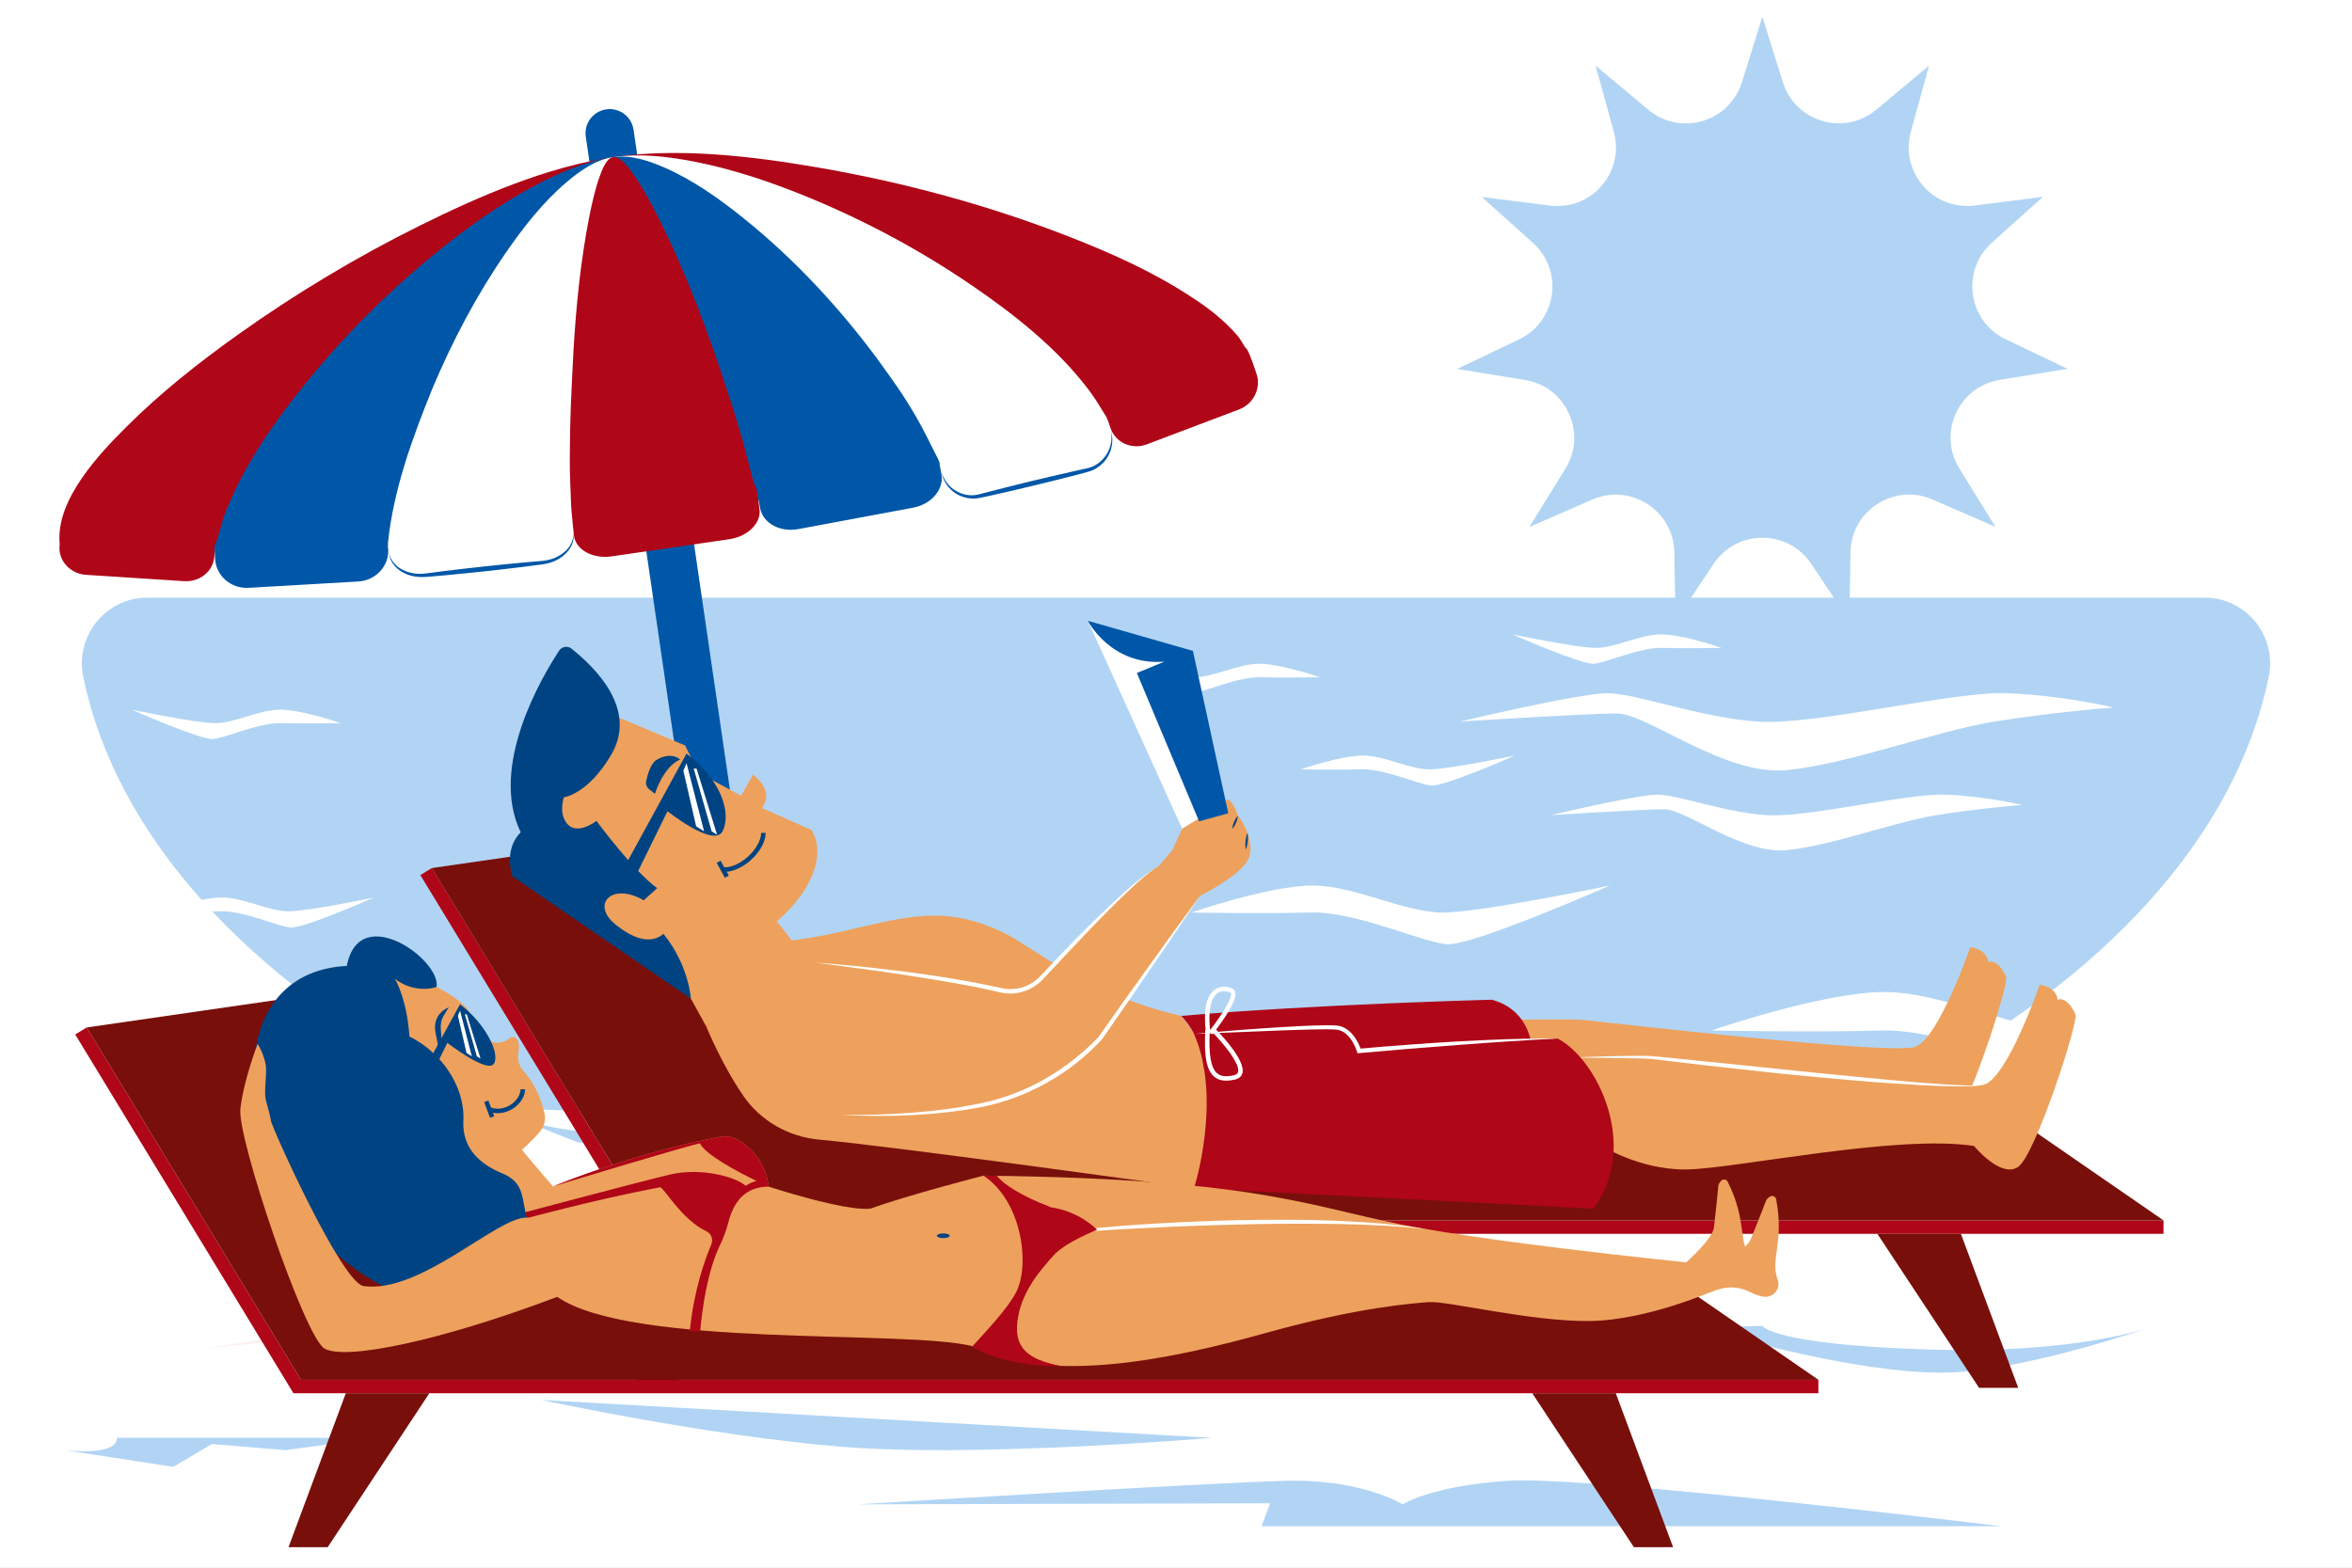 <?xml version="1.0" encoding="iso-8859-1"?>
<!-- Generator: Adobe Illustrator 22.0.0, SVG Export Plug-In . SVG Version: 6.00 Build 0)  -->
<svg version="1.1" id="&#x421;&#x43B;&#x43E;&#x439;_1"
	 xmlns="http://www.w3.org/2000/svg" xmlns:xlink="http://www.w3.org/1999/xlink" x="0px" y="0px" viewBox="0 0 480 320"
	 style="enable-background:new 0 0 480 320;" xml:space="preserve">
<rect x="0" y="0" width="480" height="320" fill="#808080" stroke="none"/>
<g>
	<defs>
		<rect id="SVGID_11_" x="0" y="0" width="480" height="320"/>
	</defs>
	<clipPath id="SVGID_2_">
		<use xlink:href="#SVGID_11_"  style="overflow:visible;"/>
	</clipPath>
	<rect x="0" y="0" style="clip-path:url(#SVGID_2_);fill:#FFFFFF;" width="480" height="320"/>
	<rect x="0" y="0" style="clip-path:url(#SVGID_2_);fill:#FFFFFF;" width="480" height="320"/>
	<path style="clip-path:url(#SVGID_2_);fill:#B1D4F4;" d="M240,254.42c114.779,0,209.455-50.734,223.004-116.232
		c1.726-8.345-4.557-16.194-13.078-16.194H30.075c-8.522,0-14.805,7.849-13.078,16.194C30.545,203.686,125.221,254.42,240,254.42z"
		/>
	<g style="clip-path:url(#SVGID_2_);">
		<path style="fill:#FFFFFF;" d="M349.267,210.354c0,0,22.686-7.858,35.25-7.858c12.564,0,26.874,8.054,38.391,7.858
			c11.517-0.196,48.163-7.858,48.163-7.858s-40.136,17.68-47.465,17.091s-26.525-9.626-39.787-9.233
			C370.556,210.747,349.267,210.354,349.267,210.354z"/>
		<path style="fill:#FFFFFF;" d="M297.955,147.289c0,0,24.225-5.785,30.098-5.785c5.873,0,18.7,4.958,30.639,5.785
			c11.939,0.826,39.524-6.198,50.935-5.785c11.411,0.413,21.688,2.917,21.688,2.917s-12.56,0.937-24.632,2.935
			c-12.072,1.998-29.446,8.609-42.048,9.849c-12.602,1.24-28.507-11.57-34.625-11.57
			C323.893,145.636,297.955,147.289,297.955,147.289z"/>
		<path style="fill:#FFFFFF;" d="M316.551,166.384c0,0,17.469-4.171,21.704-4.171c4.235,0,13.485,3.576,22.094,4.171
			c8.609,0.596,28.501-4.469,36.73-4.171c8.229,0.298,15.64,2.104,15.64,2.104s-9.057,0.675-17.763,2.116
			c-8.705,1.441-21.234,6.208-30.321,7.102c-9.087,0.894-20.557-8.343-24.968-8.343
			C335.255,165.192,316.551,166.384,316.551,166.384z"/>
		<path style="fill:#FFFFFF;" d="M243.143,186.267c0,0,15.905-5.509,24.714-5.509s18.842,5.647,26.917,5.509
			c8.075-0.138,33.768-5.509,33.768-5.509s-28.14,12.396-33.279,11.983c-5.139-0.413-18.597-6.749-27.895-6.473
			C258.07,186.543,243.143,186.267,243.143,186.267z"/>
		<path style="fill:#FFFFFF;" d="M265.463,157.041c0,0,8.139-2.819,12.646-2.819s9.641,2.89,13.773,2.819s17.279-2.819,17.279-2.819
			s-14.399,6.343-17.029,6.132c-2.629-0.211-9.516-3.453-14.274-3.312C273.101,157.182,265.463,157.041,265.463,157.041z"/>
		<path style="fill:#FFFFFF;" d="M269.367,138.245c0,0-7.953-2.755-12.357-2.755s-9.421,2.824-13.458,2.755
			c-4.038-0.069-16.884-2.755-16.884-2.755s14.07,6.198,16.639,5.991c2.569-0.207,9.298-3.374,13.948-3.237
			C261.903,138.383,269.367,138.245,269.367,138.245z"/>
		<path style="fill:#FFFFFF;" d="M32.634,186.018c0,0,8.139-2.819,12.646-2.819s9.641,2.89,13.773,2.819
			c4.132-0.07,17.279-2.819,17.279-2.819s-14.399,6.343-17.029,6.132c-2.629-0.211-9.516-3.453-14.274-3.312
			C40.272,186.159,32.634,186.018,32.634,186.018z"/>
		<path style="fill:#FFFFFF;" d="M69.556,147.611c0,0-7.953-2.755-12.357-2.755s-9.421,2.824-13.458,2.755
			c-4.037-0.069-16.884-2.755-16.884-2.755s14.07,6.198,16.639,5.991c2.569-0.207,9.298-3.374,13.948-3.237
			C62.092,147.749,69.556,147.611,69.556,147.611z"/>
		<path style="fill:#FFFFFF;" d="M351.36,132.249c0,0-7.953-2.755-12.357-2.755s-9.421,2.824-13.458,2.755
			c-4.038-0.069-16.884-2.755-16.884-2.755s14.07,6.198,16.639,5.991c2.569-0.207,9.298-3.374,13.948-3.237
			C343.897,132.386,351.36,132.249,351.36,132.249z"/>
	</g>
	<path style="clip-path:url(#SVGID_2_);fill:#FFF0F0;" d="M40.623,275.414l101.071-10.617c0,0-13.515,9.892,0,10.617
		c13.515,0.725,56.412-8.927,56.412-8.927l139.854-1.69l-118.112-4.167l-54.649,5.857l-14.103-7.876L40.623,275.414z"/>
	<path style="clip-path:url(#SVGID_2_);fill:#FFFFFF;" d="M485.739,229.847l-487.871,4.49v30.131
		c36.883,6.438,80.139,11.467,113.43,7.89c71.961-7.733,78.669-22.684,108.002-22.684s201.714,10.906,201.714,10.906l64.724-7.432
		V229.847z"/>
	<path style="clip-path:url(#SVGID_2_);fill:#FFFFFF;" d="M175.188,219.414c0,0,109.298,6.186,142.204,5.843
		c32.907-0.344,72.865-10.998,72.865-10.998s-55.236,6.487-71.102,7.024C303.289,221.82,175.188,219.414,175.188,219.414z"/>
	<path style="clip-path:url(#SVGID_2_);fill:#FFFFFF;" d="M51.2,231.617c0,0,3.526,5.155,29.087,3.609
		c25.562-1.547,29.087-6.001,29.087-6.001s6.17,2.867,38.783,3.145c32.613,0.278,52.886-2.042,52.886-2.042l-90.787-3.867
		c0,0-8.374,5.155-22.917,6.186S51.2,229.225,51.2,229.225l-31.291,1.763L51.2,231.617z"/>
	<path style="clip-path:url(#SVGID_2_);fill:#B1D4F4;" d="M184.002,275.451l175.699-4.812c0,0,1.763,3.781,33.494,4.812
		s46.422-4.812,46.422-4.812s-23.799,8.42-40.252,9.451c-16.453,1.031-43.19-6.543-43.19-6.543L184.002,275.451z"/>
	<g style="clip-path:url(#SVGID_2_);">
		<path style="fill:#0057A8;" d="M123.711,22.323L123.711,22.323c2.692-0.394,5.193,1.47,5.585,4.161l30.6,209.602
			c0.394,2.692-1.473,5.193-4.164,5.587l0,0c-2.692,0.394-5.193-1.47-5.584-4.164l-30.6-209.599
			C119.156,25.216,121.019,22.717,123.711,22.323z"/>
		<path style="fill:#AF0618;" d="M135.807,105.186c-30.453,4.541-61.189,6.876-91.975,6.945l-0.094,1.45
			c-0.191,2.994-2.942,5.255-6.142,5.049l-20.013-1.291c-3.198-0.209-5.634-2.804-5.441-5.8l0.047-0.744l-0.023-0.002
			c-0.734-8.859,8.105-18.164,13.735-23.768c6.906-6.879,14.612-12.969,22.534-18.623c11.826-8.438,24.356-15.963,37.374-22.412
			c12.079-5.986,25.868-11.952,39.324-13.918c13.457-1.966,28.376-0.188,41.662,2.095c17.703,3.041,35.255,7.79,51.976,14.374
			c8.339,3.282,16.662,7.025,24.175,11.957c3.559,2.271,6.886,4.841,9.642,8.064c0.619,0.724,1.024,1.609,1.569,2.392
			c0.097,0.137,0.26,0.223,0.347,0.367c0.687,1.128,1.842,4.734,1.894,4.886c1.061,2.932-0.521,6.231-3.53,7.372l-18.831,7.126
			c-3.012,1.14-6.311-0.312-7.372-3.24l-0.728-2.013c-20.502,6.621-41.625,11.077-62.741,15.192
			c-6.026,1.123-12.079,2.087-18.117,3.131L135.807,105.186z"/>
		<path style="fill:#FFFFFF;" d="M125.137,32.072c5.438-0.796,11.092-0.136,16.441,0.897c8.269,1.604,16.327,4.367,24.088,7.597
			c11.419,4.757,22.412,10.683,32.627,17.661c8.834,6.031,17.596,12.964,24.065,21.582c1.772,2.516,0.642,0.865,3.274,5.037
			c0.228,0.126,1.113,3.15,1.113,3.15c0.823,3.557-1.346,7.129-4.851,7.974l-21.924,5.285c-3.505,0.845-7.015-1.355-7.84-4.913
			l-0.414-1.78c-17.916,4.157-8.416,2.097-28.518,6.083c-6.026,1.12-12.076,2.084-18.114,3.128l-9.275,1.415
			c-18.771,2.897-37.696,4.534-56.636,5.837L125.137,32.072z"/>
		<g>
			<path style="fill:#0057A8;" d="M226.746,87.996c0,0,0.039,0.164,0.112,0.473c0.067,0.305,0.151,0.776,0.146,1.375
				c-0.011,0.597-0.087,1.334-0.358,2.137c-0.267,0.801-0.732,1.668-1.463,2.433c-0.719,0.77-1.696,1.445-2.869,1.811
				c-1.148,0.342-2.309,0.634-3.542,0.95c-2.45,0.634-5.073,1.274-7.694,1.917c-2.627,0.622-5.252,1.249-7.722,1.8
				c-1.242,0.282-2.409,0.548-3.586,0.772c-1.191,0.214-2.396,0.078-3.379-0.284c-1-0.347-1.81-0.912-2.407-1.509
				c-0.603-0.597-0.998-1.225-1.271-1.756c-0.269-0.536-0.4-0.991-0.475-1.298c-0.07-0.309-0.107-0.474-0.107-0.474
				s0.055,0.159,0.159,0.458c0.104,0.297,0.296,0.72,0.593,1.22c0.308,0.492,0.737,1.06,1.352,1.575
				c0.612,0.513,1.404,0.968,2.33,1.249c0.933,0.285,1.983,0.354,3.07,0.102c1.117-0.29,2.295-0.595,3.514-0.911
				c2.45-0.634,5.073-1.273,7.695-1.916c2.627-0.622,5.253-1.247,7.723-1.799c1.223-0.292,2.452-0.525,3.542-0.793
				c1.065-0.272,1.981-0.835,2.676-1.508c0.696-0.674,1.198-1.437,1.516-2.172c0.319-0.736,0.451-1.436,0.51-2.014
				c0.046-0.581,0.032-1.04-0.005-1.356C226.767,88.164,226.746,87.996,226.746,87.996z"/>
		</g>
		<path style="fill:#0057A8;" d="M79.174,111.026l0.06,1.039c0.198,3.455-2.541,6.425-6.118,6.631l-22.378,1.294
			c-3.577,0.206-6.641-2.429-6.838-5.882l-0.114-1.985h-0.024c0.079-0.161-0.057-0.375-0.005-0.531
			c0.156-0.493,0.402-0.954,0.558-1.45c0.474-1.497,0.855-3.024,1.307-4.531c3.738-10.108,10.15-19.257,16.893-27.561
			c7.795-9.605,16.632-18.429,26.217-26.252c6.512-5.314,13.444-10.267,20.913-14.166c4.828-2.521,10.059-4.769,15.494-5.56
			L79.174,111.026z"/>
		<path style="fill:#FFFFFF;" d="M116.907,107.62l0.122,1.14c0.32,2.95-2.508,5.674-6.318,6.085l-23.825,2.571
			c-3.81,0.414-7.154-1.646-7.473-4.591c-0.055-0.513-0.265-1.031-0.166-1.537l0.094-0.248l-0.188,0.015
			c1.098-11.035,4.965-21.535,9.087-31.74c4.065-9.657,8.993-19.026,14.942-27.66c3.579-5.198,7.58-10.324,12.408-14.44
			c2.675-2.285,5.956-4.62,9.545-5.144L116.907,107.62z"/>
		<g>
			<path style="fill:#0057A8;" d="M117.029,108.76c0,0,0.017,0.169,0.048,0.485c0.008,0.316,0.011,0.802-0.168,1.381
				c-0.307,1.159-1.373,2.73-3.274,3.679c-0.927,0.492-2.063,0.802-3.239,0.938c-1.155,0.149-2.374,0.306-3.634,0.469
				c-2.522,0.315-5.216,0.613-7.909,0.914c-2.696,0.28-5.391,0.565-7.922,0.795c-1.266,0.11-2.49,0.217-3.65,0.318
				c-1.163,0.117-2.36,0.059-3.364-0.223c-2.061-0.52-3.437-1.828-3.986-2.894c-0.3-0.529-0.4-1-0.46-1.312
				c-0.037-0.317-0.057-0.486-0.057-0.486s0.038,0.165,0.11,0.474c0.09,0.302,0.251,0.74,0.574,1.224
				c0.315,0.486,0.803,1.011,1.475,1.449c0.671,0.438,1.515,0.79,2.473,0.997c0.972,0.214,2.01,0.217,3.157,0.046
				c1.155-0.149,2.374-0.306,3.634-0.468c2.522-0.315,5.216-0.612,7.91-0.913c2.696-0.28,5.392-0.563,7.922-0.794
				c1.266-0.11,2.49-0.216,3.65-0.317c1.143-0.076,2.177-0.306,3.074-0.721c0.891-0.407,1.642-0.931,2.203-1.503
				c0.563-0.572,0.926-1.19,1.129-1.732c0.212-0.544,0.275-1.002,0.298-1.318C117.027,108.93,117.029,108.76,117.029,108.76z"/>
		</g>
		<path style="fill:#0057A8;" d="M125.134,32.072c3.592-0.526,7.404,0.774,10.624,2.199c5.798,2.565,11.097,6.335,16.015,10.291
			c10.259,8.257,19.403,18.063,27.228,28.639c3.101,4.308,5.094,6.938,8.021,11.977c1.613,2.778,2.964,5.706,4.447,8.559l0.334,0.87
			l-0.077,0.017l0.399,2.196c0.56,3.063-2.028,6.112-5.773,6.811l-23.433,4.37c-3.745,0.702-7.235-1.217-7.793-4.28l-0.3-1.636
			c-12.825,2.221-6.484,1.19-19.017,3.103c-6.286,0.947-12.58,1.792-18.903,2.432L125.134,32.072z"/>
		<path style="fill:#AF0618;" d="M124.837,113.569c-3.832,0.558-7.277-1.306-7.694-4.167c0,0-0.488-4.581-0.498-4.989
			c-0.008-0.426-0.064-0.85-0.094-1.274c-0.09-3.002-0.273-6.003-0.268-9.007c0.018-9.325,0.317-13.818,0.753-22.524
			c0.538-9.167,1.463-18.452,3.243-27.472c0.483-2.444,1.177-5.51,2.03-7.904c0.352-0.984,1.304-3.939,2.825-4.159
			c1.524-0.223,3.28,2.335,3.897,3.178c1.502,2.05,3.047,4.789,4.206,6.995c6.279,11.925,11.583,26.257,15.648,38.958
			c1.904,5.654,3.408,11.414,4.893,17.19c0.203,0.796,0.476,0.622,0.669,1.72c0.22,1.249,0.367,2.511,0.55,3.765
			c0.416,2.86-2.352,5.629-6.185,6.189L124.837,113.569z"/>
		<path style="fill:#FFF0F0;" d="M155.201,250.705c-6.878-0.017-13.767-0.181-20.625-0.778c-3.091-0.268-7.352-0.6-10.339-1.616
			c-0.458-0.156-0.862-0.446-1.291-0.667l-0.166-0.347l0.126-0.27h-0.126c0.798-1.036,1.472-2.186,2.394-3.116
			c3.723-3.743,8.765-6.07,13.749-7.555c5.272-1.569,10.787-2.266,16.277-2.266c1.165,0,2.33,0,3.492,0.096
			c2.226,0.186,4.46,0.374,6.663,0.746c7,1.187,14.746,3.817,19.872,8.978c0.924,0.93,1.596,2.08,2.397,3.116h-0.126l0.126,0.27
			l-0.169,0.347c-0.429,0.221-0.833,0.511-1.289,0.667c-2.984,1.016-7.25,1.349-10.341,1.616c-5.763,0.5-11.53,0.637-17.309,0.761
			L155.201,250.705z"/>
	</g>
	<path style="clip-path:url(#SVGID_2_);fill:#B1D4F4;" d="M110.476,285.762l136.842,7.733c0,0-48.038,4.124-75.803,1.804
		C143.75,292.979,110.476,285.762,110.476,285.762z"/>
	<path style="clip-path:url(#SVGID_2_);fill:#B1D4F4;" d="M23.876,293.495h52.886l-18.51,2.512l-14.984-1.256l-7.933,4.673
		l-22.036-3.416C13.298,296.007,23.876,297.362,23.876,293.495z"/>
	<path style="clip-path:url(#SVGID_2_);fill:#B1D4F4;" d="M175.188,307.071c0,0,72.277-4.468,87.556-4.812
		c15.278-0.344,23.505,4.812,23.505,4.812s5.876-3.813,21.742-4.828c15.866-1.015,100.483,9.296,100.483,9.296H257.455l1.763-4.683
		L175.188,307.071z"/>
	<g style="clip-path:url(#SVGID_2_);">
		<g>
			<polygon style="fill:#AF0618;" points="441.533,251.851 130.318,251.851 129.918,251.192 85.785,178.617 88.127,177.192 
				131.86,249.109 441.533,249.109 			"/>
		</g>
		<polygon style="fill:#780F0B;" points="88.127,177.192 134.453,170.482 163.889,218.176 406.667,225.048 441.533,249.109 
			131.86,249.109 		"/>
		<polygon style="fill:#780F0B;" points="141.009,251.851 129.311,283.284 137.308,283.284 158.058,251.851 		"/>
		<polygon style="fill:#780F0B;" points="400.185,251.851 411.882,283.284 403.886,283.284 383.135,251.851 		"/>
		<path style="fill:#EDA15C;" d="M126.384,146.509l13.451,5.66l2.643,5.501l8.777,4.76l2.416-4.305
			c3.26,2.586,3.13,4.798,1.866,6.824c3.872,1.721,10.07,4.479,10.07,4.479c3.377,5.457-0.812,13.41-7.095,18.614l3.969,5
			l-18.326,16.532l-3.16-5.73l-26.307-22.649l-5.477-21.496L126.384,146.509z"/>
		<path style="fill:#004382;" d="M132.506,161.125c-0.531-0.417-0.775-1.1-0.626-1.759c0.304-1.34,0.946-3.512,2.013-4.192
			c1.581-1.007,3.479-1.299,4.922-0.153c-3.527,1.557-5.156,7.009-5.156,7.009L132.506,161.125z"/>
		
			<ellipse transform="matrix(0.929 -0.369 0.369 0.929 -50.079 63.834)" style="fill:#004382;" cx="141.729" cy="162.751" rx="2.066" ry="3.272"/>
		<g>
			<path style="fill:#004382;" d="M154.631,174.055c-0.396,0.518-0.857,1.018-1.372,1.482c-1.842,1.663-4.067,2.585-5.806,2.408
				l0.093-0.909c1.467,0.149,3.469-0.705,5.101-2.177c1.631-1.473,2.688-3.375,2.689-4.85l0.914,0.001
				C156.249,171.268,155.653,172.72,154.631,174.055z"/>
		</g>
		<g>
			
				<rect x="147.055" y="175.701" transform="matrix(0.875 -0.484 0.484 0.875 -67.455 93.57)" style="fill:#004382;" width="0.914" height="3.478"/>
		</g>
		<path style="fill:#004382;" d="M140.996,203.841l-36.43-24.958c0,0-1.898-5.44,1.699-8.994
			c-6.51-13.434,4.308-31.701,7.847-37.081c0.565-0.859,1.751-1.038,2.551-0.393c7.734,6.236,12.555,13.916,8.114,21.572
			c-4.719,8.136-9.717,8.766-9.717,8.766s-1.192,3.563,0.897,5.621c2.089,2.058,5.775-0.803,5.775-0.803s7.447,10.134,12.38,13.723
			l-2.752,2.483c-6.43-3.785-10.993,0.796-5.604,5.056c5.389,4.26,8.22,2.943,9.661,1.798
			C140.613,197.075,140.996,203.841,140.996,203.841z"/>
		<path style="fill:#EDA15C;" d="M144.156,209.571c0,0,3.02,7.513,7.525,14.086c3.533,5.156,9.241,8.387,15.465,8.961
			c16.236,1.496,76.545,9.923,76.545,9.923s9.127-21.96-2.648-35.171c-19.083-4.387-30.275-13.962-35.452-16.586
			c-13.165-6.674-21.172-3.396-35.984-0.153c-2.801,0.613-7.964,1.352-7.964,1.352L144.156,209.571z"/>
		<path style="fill:#EDA15C;" d="M306.604,208.185c0,0,13.936-0.228,16.449,0c2.513,0.228,63.056,7.311,67.854,5.483
			s11.195-20.333,11.195-20.333s3.351,0.305,3.655,3.046c1.523-0.609,3.046,1.523,3.655,3.046
			c0.609,1.523-8.152,28.634-11.691,31.071s-9.023-4.265-9.023-4.265c-15.84-2.437-49.044,4.723-58.792,4.798
			c-9.748,0.076-17.668-5.103-17.668-5.103L306.604,208.185z"/>
		<path style="fill:#EDA15C;" d="M320.764,215.869c0,0,13.936-0.228,16.449,0c2.513,0.228,63.056,7.311,67.854,5.483
			s11.195-20.333,11.195-20.333s3.351,0.305,3.655,3.046c1.523-0.609,3.046,1.523,3.655,3.046
			c0.609,1.523-8.152,28.634-11.691,31.071s-9.023-4.265-9.023-4.265c-15.84-2.437-49.044,4.723-58.792,4.798
			c-9.748,0.076-17.668-5.103-17.668-5.103L320.764,215.869z"/>
		<path style="fill:#FFFFFF;" d="M320.764,215.869c0,0,1.321-0.05,3.634-0.138c2.313-0.06,5.617-0.195,9.587-0.21
			c0.995-0.002,2.022-0.007,3.113,0.048c1.078,0.085,2.172,0.206,3.304,0.315c2.26,0.23,4.644,0.472,7.11,0.722
			c4.931,0.505,10.19,1.044,15.449,1.582c5.257,0.559,10.516,1.096,15.449,1.563c4.933,0.465,9.536,0.926,13.487,1.229
			c3.951,0.308,7.246,0.549,9.556,0.579c1.155,0.022,2.063,0.012,2.678-0.052c0.617-0.045,0.931-0.173,0.934-0.155
			c-0.003-0.019-0.311,0.126-0.928,0.204c-0.614,0.093-1.526,0.163-2.684,0.181c-2.317,0.044-5.629-0.016-9.591-0.244
			c-3.962-0.229-8.584-0.518-13.524-0.953c-4.941-0.429-10.208-0.922-15.471-1.444c-5.257-0.58-10.514-1.16-15.443-1.703
			c-2.461-0.295-4.841-0.579-7.097-0.849c-1.127-0.135-2.227-0.283-3.278-0.391c-1.043-0.077-2.083-0.098-3.07-0.119
			C326.051,215.935,320.764,215.869,320.764,215.869z"/>
		<path style="fill:#AF0618;" d="M243.69,242.541l81.492,4.171c9.443-12.489,0.914-30.462-7.311-34.727
			c-16.449,0.305-40.514,2.536-40.514,2.536s-1.219-4.174-4.265-4.726c-3.046-0.552-29.402,1.258-29.402,1.258
			C249.484,224.322,243.69,242.541,243.69,242.541z"/>
		<path style="fill:#AF0618;" d="M241.042,207.369c27.633-2.39,63.425-3.304,63.425-3.304c8.377,2.285,8.225,10.655,8.225,10.655
			l-66.978,3.376C245.069,210.961,241.042,207.369,241.042,207.369z"/>
		<path style="fill:#FFFFFF;" d="M317.871,211.985c-3.381,0.177-6.757,0.358-10.132,0.595c-3.375,0.211-6.749,0.457-10.12,0.721
			l-10.115,0.791l-10.106,0.875l-0.361,0.031l-0.11-0.352c-0.207-0.659-0.515-1.34-0.875-1.952c-0.363-0.616-0.8-1.187-1.327-1.634
			c-0.517-0.447-1.156-0.764-1.785-0.86c-0.762-0.095-1.464-0.086-2.206-0.1c-1.495,0.001-2.997,0.032-4.498,0.082l-4.507,0.14
			l-18.038,0.73c2.995-0.301,5.996-0.535,8.996-0.785c3.001-0.232,6.005-0.431,9.01-0.617c3.006-0.189,6.012-0.338,9.038-0.366
			c0.761,0.006,1.567,0,2.3,0.086c0.863,0.122,1.616,0.513,2.243,1.037c0.627,0.524,1.119,1.164,1.525,1.838
			c0.406,0.682,0.732,1.376,0.983,2.15l-0.471-0.32c3.372-0.329,6.747-0.567,10.123-0.826c3.376-0.243,6.752-0.495,10.133-0.677
			c3.381-0.176,6.763-0.334,10.146-0.458C311.1,212.03,314.486,211.947,317.871,211.985z"/>
		<g>
			<path style="fill:#FFFFFF;" d="M247.419,211.148l-0.422-0.338l-0.878,0.109c-0.572-4.636,0.027-7.63,1.779-8.899
				c1.487-1.076,3.138-0.436,3.608-0.215c0.311,0.147,0.519,0.41,0.601,0.76C252.573,204.58,248.284,210.068,247.419,211.148z
				 M249.795,202.328c-0.432,0-0.91,0.105-1.361,0.432c-0.97,0.702-1.991,2.576-1.472,7.493c1.888-2.409,4.526-6.308,4.253-7.482
				c-0.022-0.096-0.06-0.121-0.099-0.139C250.909,202.534,250.398,202.328,249.795,202.328z"/>
		</g>
		<g>
			<path style="fill:#FFFFFF;" d="M250.26,220.593c-1.001,0-1.81-0.266-2.448-0.801c-1.579-1.325-2.124-4.198-1.823-9.605
				l0.912,0.05c-0.275,4.952,0.202,7.766,1.499,8.855c0.753,0.631,1.839,0.755,3.423,0.385c0.635-0.148,0.785-0.44,0.844-0.647
				c0.471-1.662-3.064-5.969-5.403-8.293l0.644-0.648c0.659,0.654,6.409,6.468,5.638,9.19c-0.129,0.456-0.497,1.05-1.514,1.289
				C251.384,220.517,250.794,220.593,250.26,220.593z"/>
		</g>
		<path style="fill:#EDA15C;" d="M239.275,173.494c2.805-6.302,4.824-10.47,5.875-10.834c1.051-0.364,4.041,1.681,4.041,1.681
			L239.275,173.494z"/>
		<path style="fill:#EDA15C;" d="M235.251,178.285c0,0,7.102-8.676,9.459-10.635c2.357-1.959,5.343-4.696,5.943-4.407
			c1.263,0.674,1.958,3.292,1.958,3.292c0.914,0.766,3.685,5.712,2.111,8.933c-1.574,3.221-9.871,7.443-9.871,7.443L235.251,178.285
			z"/>
		<path style="fill:#004382;" d="M252.613,166.535c0,0-0.003,0.194-0.058,0.465c-0.056,0.27-0.152,0.621-0.295,0.951
			c-0.138,0.333-0.323,0.646-0.479,0.873c-0.156,0.227-0.294,0.364-0.294,0.364s0.003-0.195,0.058-0.465
			c0.055-0.27,0.152-0.62,0.295-0.951c0.138-0.333,0.324-0.645,0.479-0.873C252.475,166.672,252.613,166.535,252.613,166.535z"/>
		<path style="fill:#004382;" d="M254.586,170.041c0,0,0.051,0.217,0.074,0.536c0.022,0.319,0.028,0.743-0.017,1.161
			c-0.04,0.419-0.13,0.833-0.216,1.141c-0.087,0.308-0.181,0.51-0.181,0.51s-0.052-0.217-0.075-0.536
			c-0.022-0.319-0.027-0.743,0.018-1.161c0.04-0.419,0.131-0.832,0.217-1.141C254.493,170.243,254.586,170.041,254.586,170.041z"/>
		<path style="fill:#EDA15C;" d="M171.856,227.549c0,0,14.075,0.808,27.857-1.848c9.511-1.833,18.169-6.711,24.807-13.764
			l20.332-29.026c-5.812-8.769-8.972-5.764-8.972-5.764c-4.848,2.854-17.202,15.853-23.306,22.427
			c-2.139,2.304-5.342,3.258-8.404,2.542c-14.745-3.444-37.903-5.642-37.903-5.642c-6.748,1.873-14.416,10.191-14.416,10.191
			L171.856,227.549z"/>
		<path style="fill:#FFFFFF;" d="M235.88,177.147c0,0-0.257,0.178-0.738,0.512c-0.475,0.344-1.15,0.868-1.976,1.583
			c-1.668,1.408-3.914,3.574-6.568,6.213c-2.653,2.641-5.656,5.814-8.87,9.216c-1.6,1.714-3.254,3.485-4.934,5.285
			c-1.753,1.872-4.407,2.973-7.036,2.837c-0.651-0.017-1.322-0.155-1.926-0.291l-1.823-0.411c-1.214-0.281-2.423-0.504-3.623-0.756
			c-2.409-0.464-4.788-0.89-7.096-1.268c-4.616-0.754-8.934-1.428-12.645-1.935c-3.712-0.504-6.806-0.924-8.971-1.218
			c-2.168-0.28-3.407-0.44-3.407-0.44s1.246,0.096,3.426,0.263c2.178,0.197,5.292,0.455,9.017,0.885
			c3.724,0.434,8.072,0.937,12.706,1.663c2.317,0.36,4.707,0.767,7.131,1.214c1.209,0.244,2.44,0.46,3.653,0.731l1.827,0.396
			c0.613,0.132,1.173,0.24,1.774,0.257c2.375,0.138,4.763-0.818,6.39-2.525c1.691-1.781,3.354-3.535,4.965-5.231
			c3.245-3.384,6.375-6.444,9.086-9.037c1.361-1.291,2.63-2.453,3.782-3.452c1.147-1.004,2.164-1.862,3.031-2.531
			c0.851-0.686,1.573-1.169,2.061-1.487C235.614,177.31,235.88,177.147,235.88,177.147z"/>
		<path style="fill:#FFFFFF;" d="M171.856,227.549c2.367,0.052,4.734,0.031,7.098-0.037c2.365-0.065,4.725-0.213,7.081-0.383
			c2.356-0.173,4.708-0.409,7.046-0.727c2.34-0.296,4.671-0.714,6.97-1.171c2.32-0.478,4.552-1.129,6.756-1.96
			c2.194-0.829,4.323-1.829,6.362-2.987c1.018-0.582,2.014-1.201,2.989-1.852c0.969-0.66,1.916-1.351,2.846-2.064
			c0.922-0.724,1.818-1.48,2.691-2.264l1.28-1.206l1.234-1.254l-0.039,0.047l5.111-7.237l5.155-7.206l5.18-7.188l5.235-7.15
			l-4.931,7.363l-4.986,7.325l-5.011,7.307l-5.055,7.276l-0.019,0.027l-0.02,0.021l-1.248,1.285l-1.295,1.238
			c-0.884,0.804-1.791,1.581-2.726,2.326c-0.94,0.739-1.907,1.44-2.902,2.103c-0.999,0.657-2.018,1.28-3.06,1.866
			c-2.086,1.165-4.262,2.17-6.502,2.998c-2.23,0.826-4.563,1.485-6.883,1.946c-1.177,0.234-2.344,0.419-3.521,0.596
			c-1.176,0.166-2.352,0.331-3.533,0.454c-2.359,0.271-4.725,0.458-7.094,0.582c-2.368,0.137-4.74,0.174-7.109,0.167
			C176.588,227.783,174.218,227.72,171.856,227.549z"/>
		<polygon style="fill:#FFFFFF;" points="222.012,126.719 241.249,169.152 249.191,164.341 238.499,134.475 		"/>
		<path style="fill:#0057A8;" d="M244.711,167.649l-12.697-30.279l5.599-2.312c-10.909,0.881-15.6-8.339-15.6-8.339l21.44,6.141
			l7.214,33.148L244.711,167.649z"/>
		<path style="fill:#004382;" d="M128.039,175.86l12.058-22.032c7.443,5.657,9.134,12.44,7.356,15.864
			c-1.777,3.424-11.227-4.104-11.227-4.104l-6.07,12.356L128.039,175.86z"/>
		<polygon style="fill:#FFFFFF;" points="142.072,168.668 139.46,157.315 140.109,155.778 143.694,169.692 		"/>
		<polygon style="fill:#FFFFFF;" points="141.577,156.888 145.231,169.692 146.34,170.375 142.158,156.888 		"/>
	</g>
	<g style="clip-path:url(#SVGID_2_);">
		<g>
			<polygon style="fill:#AF0618;" points="371.1,284.387 59.885,284.387 59.485,283.729 15.352,211.153 17.694,209.728 
				61.427,281.646 371.1,281.646 			"/>
		</g>
		<polygon style="fill:#780F0B;" points="17.694,209.728 64.019,203.018 93.456,250.712 336.234,257.584 371.1,281.646 
			61.427,281.646 		"/>
		<path style="fill:#EDA15C;" d="M290.35,250.765c-22.572-3.929-30.598-10.115-89.635-10.791c0,0-15.103,3.877-23.055,6.722
			c-5.009,0.675-20.797-4.475-20.797-4.475s-0.317-6.002-6.186-9.51c-1.111-0.664-2.439-0.9-3.711-0.66
			c-17.434,3.283-32.879,9.622-34.019,10.095c-0.002,0.001-0.002,0.001-0.004,0.002c-0.042,0.018-0.071,0.029-0.071,0.029
			c0.015-0.004,0.009-0.009-0.014-0.014c-0.537-0.504-8.519-10.037-8.519-10.037l-7.699,6.752l7.531,8.588
			c0.728,0.83,1.596,1.429,2.502,1.83c-0.108,1.642,2.842,4.48,5.17,7.085c1.901,2.785-1.755,4.361,1.868,8.333
			c15.231,10.531,71.324,6.631,84.76,10.074c15.719,8.009,41.006,2.558,59.858-2.698c18.851-5.255,29.792-6.043,33.407-6.304
			c3.616-0.261,20.85,4.022,32.733,3.861c11.883-0.161,25.512-6.281,25.512-6.281l0.062-5.1
			C350.041,258.266,312.922,254.694,290.35,250.765z"/>
		<path style="fill:#AF0618;" d="M154.393,241.058c-0.806,0.193-1.535,0.536-2.196,0.993c-2.217-1.922-9.276-3.773-15.488-2.294
			c-6.397,1.523-31.719,8.263-31.719,8.263l0.914,1.066c0,0,15.726-4.303,28.825-6.74c0.731,0,4.388,6.627,9.409,8.965
			c1.024,0.477,1.464,1.694,1.021,2.734c-1.441,3.38-3.549,9.472-4.378,17.612c0.697,0.063,1.397,0.121,2.099,0.174
			c0.398-4.366,1.434-12.178,3.991-17.516c0.733-1.529,1.338-3.116,1.761-4.759c1.155-4.492,3.582-7.312,8.231-7.336
			c0,0-0.005-0.094-0.025-0.265c-0.014-0.116-0.038-0.278-0.069-0.459c-0.083-0.488-0.235-1.185-0.527-2.011
			c-0.041-0.116-0.093-0.24-0.139-0.361c-0.044-0.115-0.083-0.226-0.133-0.344c-0.018-0.044-0.042-0.091-0.062-0.135
			c-0.192-0.445-0.418-0.909-0.696-1.385c-0.038-0.065-0.085-0.131-0.124-0.196c-0.12-0.198-0.24-0.395-0.377-0.595
			c-0.151-0.219-0.318-0.438-0.491-0.657c-0.036-0.045-0.065-0.091-0.102-0.137c-0.159-0.196-0.337-0.39-0.515-0.584
			c-0.061-0.067-0.114-0.135-0.178-0.202c-0.132-0.138-0.282-0.271-0.424-0.406c-0.126-0.12-0.241-0.241-0.375-0.359
			c-0.09-0.079-0.194-0.152-0.288-0.23c-0.204-0.169-0.404-0.339-0.627-0.501c-0.073-0.053-0.158-0.101-0.232-0.154
			c-0.259-0.181-0.519-0.361-0.804-0.531c-1.112-0.665-2.44-0.9-3.713-0.661c-4.628,0.872-9.112,1.959-13.23,3.094
			c-0.259,0.071-0.52,0.143-0.776,0.214c-2.13,0.597-4.151,1.204-6.037,1.798c-0.671,0.211-1.329,0.421-1.964,0.628
			c-1.281,0.417-2.481,0.823-3.594,1.209c-1.254,0.434-2.395,0.843-3.404,1.214c-0.709,0.26-1.349,0.5-1.922,0.719
			c-0.506,0.193-0.957,0.367-1.348,0.52c-0.138,0.054-0.268,0.105-0.391,0.154c-0.251,0.099-0.479,0.19-0.665,0.265
			c-0.348,0.14-0.581,0.236-0.688,0.28c0,0,25.895-7.853,29.893-8.767C143.944,235.713,150.672,239.245,154.393,241.058z"/>
		<path style="fill:#FFFFFF;" d="M209.476,246.939c2.37,0.038,4.74,0.322,7.059,0.872c0.578,0.142,1.156,0.294,1.723,0.482
			c0.571,0.177,1.13,0.392,1.684,0.628c0.281,0.106,0.54,0.264,0.812,0.394c0.272,0.13,0.537,0.275,0.788,0.445
			c0.251,0.169,0.525,0.305,0.757,0.503l0.715,0.571l-0.208-0.072c2.846-0.281,5.694-0.504,8.543-0.723
			c2.85-0.197,5.703-0.353,8.556-0.501c2.853-0.144,5.708-0.261,8.563-0.368c2.856-0.094,5.713-0.139,8.57-0.169l4.286-0.021
			c1.429-0.008,2.858,0,4.287,0.023c1.429,0.016,2.858,0.025,4.286,0.089c1.428,0.056,2.857,0.087,4.284,0.164l4.281,0.232
			l4.275,0.337L287,250.29c1.417,0.187,2.828,0.416,4.239,0.628l-4.261-0.423l-4.269-0.296l-4.273-0.201l-4.276-0.128
			c-1.425-0.042-2.852-0.038-4.277-0.059l-4.277-0.02c-1.426-0.011-2.852-0.008-4.278,0.012l-4.278,0.055
			c-2.852,0.042-5.703,0.146-8.554,0.212c-2.851,0.084-5.702,0.179-8.553,0.299l-8.548,0.418c-2.849,0.15-5.698,0.303-8.542,0.515
			l-0.113,0.008l-0.096-0.08l-0.66-0.553c-0.214-0.193-0.475-0.328-0.709-0.496c-0.236-0.168-0.487-0.313-0.747-0.445
			c-0.259-0.131-0.505-0.291-0.776-0.4c-0.528-0.249-1.065-0.481-1.619-0.677c-0.549-0.207-1.112-0.379-1.678-0.542
			c-1.131-0.328-2.29-0.563-3.455-0.759C211.833,247.174,210.659,247.011,209.476,246.939z"/>
		<path style="fill:#EDA15C;" d="M64.923,216.407l12.657-16.281c1.102-1.418,2.973-2.004,4.68-1.449
			c3.428,1.116,9.117,3.346,12.663,6.753c0.52,0.5,0.929,1.112,1.153,1.798c0.536,1.642,1.284,2.949,2.097,3.983
			c1.377,1.752,4.025,2.181,5.748,0.767c0.964-0.791,2.425-0.102,1.861,2.934c-0.246,1.326,0.144,2.688,1.049,3.688
			c2.619,2.889,3.789,6.455,4.294,8.67c0.299,1.311-0.05,2.679-0.926,3.699c-3.585,4.177-14.179,14.622-25.689,7.857
			c-9.933-5.839-16.529-13.253-19.589-17.171C63.716,220.114,63.721,217.953,64.923,216.407z"/>
		<path style="fill:#004382;" d="M107.115,222.888c0.032-0.17,0.051-0.342,0.061-0.513l-0.913-0.051
			c-0.074,1.284-0.946,2.555-2.285,3.324c-1.339,0.769-2.88,0.885-4.023,0.302l-0.416,0.814c1.416,0.722,3.291,0.598,4.895-0.324
			C105.864,225.618,106.855,224.291,107.115,222.888z"/>
		
			<rect x="99.303" y="224.6" transform="matrix(0.938 -0.348 0.348 0.938 -72.495 48.836)" style="fill:#004382;" width="0.915" height="3.434"/>
		<path style="fill:#004382;" d="M89.493,213.782l-0.596-2.883c-0.449-2.171,0.348-4.035,2.141-5.01l0.573-0.311l-1.048,1.712
			c-0.482,0.788-0.69,1.732-0.607,2.758l0.314,3.846L89.493,213.782z"/>
		<path style="fill:#004382;" d="M79.363,197.833c3.877,5.074,4.184,13.737,4.184,13.737c6.364,3.122,11.377,10.04,11.014,17.173
			c-0.287,5.637,3.38,8.893,7.941,10.77c7.199,2.962,1.481,9.208,9.723,15.871l0.603,7.428
			C55.451,286.668,26.892,187.861,79.363,197.833z"/>
		<path style="fill:#004382;" d="M79.466,198.812c4.525,4.506,9.618,2.66,9.618,2.66c1.057-5.639-16.811-18.398-18.508-2.972
			C72.272,200.847,79.466,198.812,79.466,198.812z"/>
		<path style="fill:#004382;" d="M85.814,219.742l8.068-14.741c4.98,3.785,8.155,9.761,6.966,12.052
			c-1.189,2.291-9.556-4.183-9.556-4.183l-4.061,8.267L85.814,219.742z"/>
		<polygon style="fill:#FFFFFF;" points="95.204,214.93 93.456,207.334 93.89,206.306 96.289,215.616 		"/>
		<polygon style="fill:#FFFFFF;" points="94.873,207.048 97.317,215.616 98.06,216.073 95.261,207.048 		"/>
		<path style="fill:#AF0618;" d="M207.38,263.764c-1.732,3.395-6.52,8.394-8.91,11.023c3.77,2.684,11.88,4.284,18.106,4.054
			c-6.911-1.351-9.963-3.716-8.789-10.097c1.021-5.552,4.632-9.563,7.209-12.463c2.447-2.754,8.91-5.25,8.91-5.25
			s-3.503-3.737-9.367-4.574c-6.266-2.384-9.855-4.805-11.085-6.447c-0.9-0.013-1.813-0.025-2.738-0.036
			C208.598,245.239,210.236,258.167,207.38,263.764z"/>
		<ellipse style="fill:#004382;" cx="192.503" cy="252.247" rx="1.308" ry="0.472"/>
		<path style="fill:#EDA15C;" d="M113.709,264.713c-23.73,9.011-43.408,13.058-47.521,10.531
			c-4.112-2.527-17.82-43.025-17.135-48.928s3.528-13.248,3.528-13.248s1.726,2.775,1.726,5.288s-0.457,4.615,0,6.42
			s0.762,2.547,0.99,4.013c0.228,1.466,14.478,33.117,18.919,33.731c11.597,1.604,27.393-14.253,33.299-13.979
			S126.416,259.587,113.709,264.713z"/>
		<path style="fill:#EDA15C;" d="M349.416,258.58c0.032,0,6.912-3.228,7.866-5.589c1.22-3.019,2.84-7.054,3.089-7.799
			c0.159-0.475,0.552-0.787,0.973-0.992c0.472-0.229,1.04,0.08,1.138,0.596c1.696,8.934-1.278,12.061,0.314,16.461
			c0.703,1.943-1.093,3.85-3.107,3.386c-1.052-0.242-1.872-0.566-2.499-0.893c-1.87-0.972-4.034-1.213-6.068-0.661
			c-0.677,0.184-1.422,0.417-2.225,0.712C348.564,260.282,349.416,258.58,349.416,258.58z"/>
		<path style="fill:#EDA15C;" d="M343.725,258.015c0.031-0.008,5.786-4.972,6.069-7.502c0.361-3.236,0.834-7.558,0.872-8.343
			c0.025-0.5,0.319-0.907,0.67-1.217c0.393-0.348,1.023-0.203,1.257,0.267c4.041,8.146,2.02,11.959,4.739,15.768
			c1.201,1.682-0.015,4.002-2.079,4.099c-1.078,0.05-1.955-0.041-2.647-0.186c-2.063-0.433-4.212-0.08-6.022,0.999
			c-0.602,0.359-1.257,0.784-1.951,1.286C343.364,259.883,343.725,258.015,343.725,258.015z"/>
		<polygon style="fill:#780F0B;" points="70.575,284.387 58.878,315.82 66.874,315.82 87.625,284.387 		"/>
		<polygon style="fill:#780F0B;" points="329.751,284.387 341.449,315.82 333.452,315.82 312.702,284.387 		"/>
	</g>
	<path style="clip-path:url(#SVGID_2_);fill:#B1D4F4;" d="M408.13,77.532l13.832-2.242l-12.643-6.037
		c-7.698-3.676-9.187-13.997-2.84-19.698l10.424-9.365l-13.9,1.757c-8.464,1.07-15.296-6.808-13.04-15.035l3.706-13.514
		l-10.723,8.977c-6.543,5.478-16.554,2.541-19.101-5.603l-4.175-13.349l-4.182,13.372c-2.546,8.142-12.552,11.08-19.096,5.608
		l-10.75-8.989l3.712,13.51c2.26,8.226-4.568,16.108-13.032,15.042l-13.903-1.75l10.427,9.358c6.349,5.698,4.866,16.02-2.83,19.7
		l-12.642,6.045l13.832,2.234c8.422,1.36,12.755,10.845,8.271,18.102l-7.366,11.92l12.843-5.599
		c7.82-3.409,16.594,2.227,16.745,10.756l0.248,14.011l7.777-11.654c4.735-7.096,15.163-7.099,19.902-0.005l7.784,11.652
		l0.241-14.009c0.147-8.53,8.917-14.17,16.739-10.765l12.848,5.593l-7.372-11.915C395.38,88.384,399.709,78.896,408.13,77.532z"/>
</g>
</svg>
